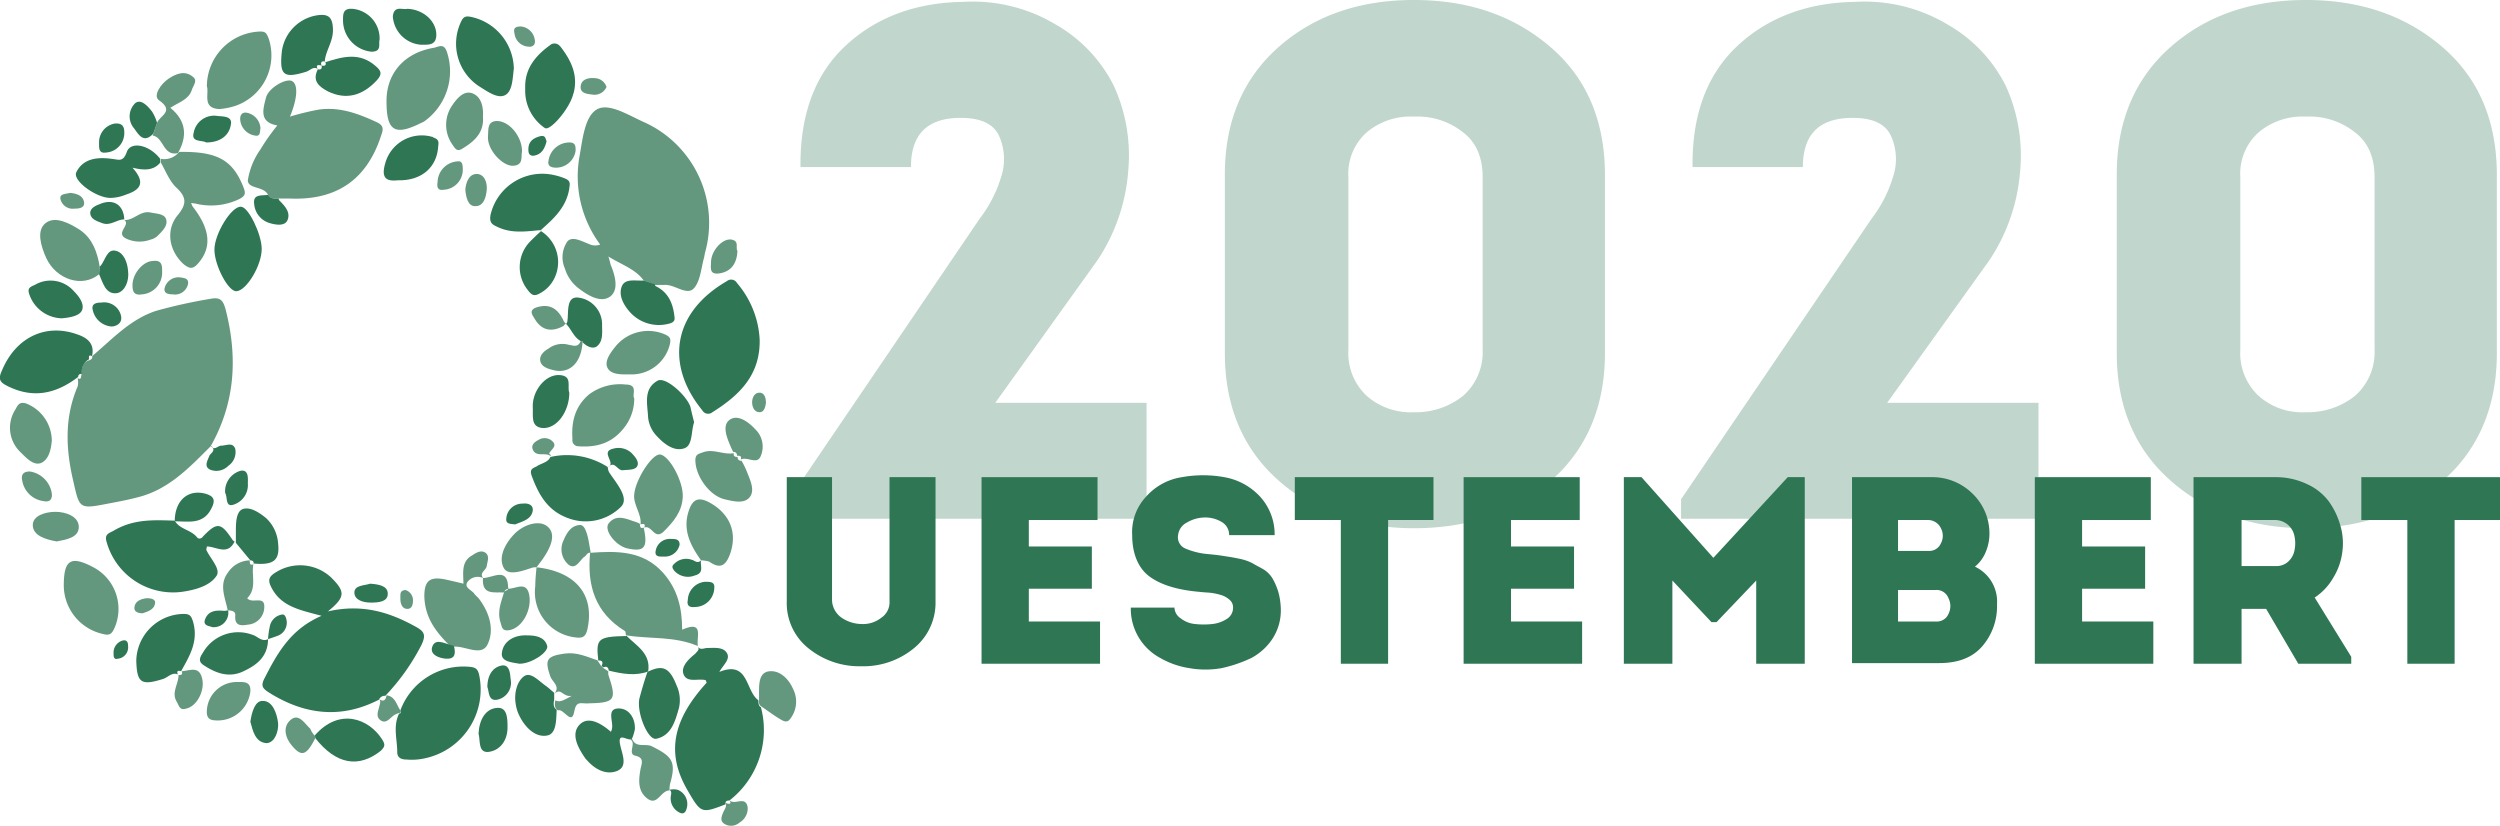 <svg xmlns="http://www.w3.org/2000/svg" viewBox="0 0 396.62 131.02"><defs><style>.cls-1{fill:#63987f;}.cls-2{fill:#2f7654;}.cls-3{opacity:0.4;}.cls-3,.cls-4{isolation:isolate;}</style></defs><title>logo-q2020</title><g id="Calque_2" data-name="Calque 2"><g id="Calque_1-2" data-name="Calque 1"><path class="cls-1" d="M14.62,56.5c3.2-2.7,6.1-5.9,10.2-7.2a82.27,82.27,0,0,1,8.6-1.9c1.6-.3,2,.3,2.4,1.8,1.9,7.5,1.5,14.7-2.4,21.6h0c-3.4,3.4-6.7,6.9-11.6,8.1-1.5.4-3.1.7-4.7,1-4.6.9-4.5.8-5.5-3.6-1.2-5.1-1.4-10.1.7-15a2.85,2.85,0,0,0,0-1.3h0c.6.3.5-.2.6-.5,0-1,.1-1.9,1.1-2.3.4-.1.7-.3.6-.7Z"/><path class="cls-1" d="M102.12,44.5c-1.3-1.8-3.3-2.4-5.6-3.8.3.9.3,1.2.4,1.4.7,1.7,1.3,4-.2,5s-3.6-.3-5.1-1.5a6.14,6.14,0,0,1-2-3,4.42,4.42,0,0,1,.4-4.3c.8-.9,2.3,0,3.4.4a2.26,2.26,0,0,0,1.8.1,18.15,18.15,0,0,1-3.3-13.9c.5-2.7.8-6.3,2.7-7.5s5.1.9,7.6,2a17.52,17.52,0,0,1,9.6,20.8c0,.2-.1.4-.1.6-.5,1.7-.6,3.9-1.7,5s-3-.7-4.6-.6H104Z"/><path class="cls-2" d="M60.12,111c-6,3.1-11.8,2.4-17.4-1.1-1.1-.7-1.4-1.1-.7-2.4,2-3.9,4.1-7.7,9-9.8-3.3-.9-6.2-1.4-7.8-4.2-.8-1.4-.7-2,.7-2.8a7.22,7.22,0,0,1,8.6.9c2.3,2.3,2.3,3.1-.5,5.4,5.2-1.2,9.5,0,13.7,2.3,1.5.8,2,1.3,1.1,3.1a34.33,34.33,0,0,1-5.7,8h.1a1,1,0,0,0-1.1.6Z"/><path class="cls-2" d="M110.72,102.6c.4.6,1,.2,1.5.2,1.1,0,2.5-.2,3.1.8s-.6,1.9-1.2,3c4.7-1.9,4.1,3,6.2,4.5,0,.4,0,.9.4,1.1a14.16,14.16,0,0,1-5,14.8h0c-.4,0-.7.1-.6.6h0c-3.9,1.5-3.9,1.5-6.2-2.5-3.2-5.7-2.2-10.9,3.2-16.8-.1-.1-.1-.4-.2-.4-1.2-.3-3,.5-3.5-1-.4-1.2.9-2.4,1.9-3.2.3-.4.7-.6.4-1.1Z"/><path class="cls-1" d="M42.52,30.9c-.7-1.4-3.2-.9-3.2-2.3a11.59,11.59,0,0,1,2-4.9A32.82,32.82,0,0,1,44,19.9c-2.9-.5-2.3-2.5-1.8-4.4.4-1.6,3.3-3.2,4.2-2.6s.8,2.7-.4,5.6a42,42,0,0,1,4.5-1.1c3.3-.5,6.3.6,9.3,2,1.3.6.9,1.4.6,2.3-2.3,6.9-7.1,10.1-14.4,9.8h-1.7C43.72,31.5,42.82,31.6,42.52,30.9Z"/><path class="cls-2" d="M120.52,53.9c.1,5.6-3.2,8.8-7.5,11.5a1.06,1.06,0,0,1-1.6-.3c-5.8-7.1-4.9-15.4,3.9-20.5a1.06,1.06,0,0,1,1.6.3A14.94,14.94,0,0,1,120.52,53.9Z"/><path class="cls-2" d="M27.72,82.6c.8,1.4,2.5,1.4,3.5,2.6a.53.53,0,0,0,.8.1.1.1,0,0,0,.1-.1c2.3-2.4,2.9-2.4,4.8.5.1.1.3.2.4.3l-.1-.1c-1.1,2.3-2.9.8-4.4.8a4.33,4.33,0,0,1-.1.5c.6,1.4,2.4,3.1,1.6,4.2-1.1,1.6-3.4,2.2-5.5,2.5A10.94,10.94,0,0,1,16.92,86c-.4-1.3.4-1.4,1.1-1.8,3.2-1.9,6.4-1.7,9.7-1.6Z"/><path class="cls-1" d="M93.62,87.7c4.2-.3,8.4-.4,11.6,3.2,2.3,2.6,3,5.6,3,9,3.6-1.6,2.2,1.3,2.5,2.6h0c-3.7-1.6-7.6-1.1-11.4-1.7h0c-.1-.2,0-.6-.2-.7-4.7-2.9-6-7.2-5.5-12.4Z"/><path class="cls-2" d="M63.52,112.7a10.66,10.66,0,0,1,11.1-6.9c.9.1,1.2.4,1.4,1.3a11.16,11.16,0,0,1-8.6,13.2,9.47,9.47,0,0,1-2.9.2c-.9,0-1.5-.3-1.5-1.2,0-2-.7-4.1.3-6.1.3,0,.3-.2.2-.5C63.62,112.8,63.52,112.8,63.52,112.7Z"/><path class="cls-1" d="M30.52,32.7c2.9,3.7,3.1,6.6.9,9.1-.8.9-1.3.9-2.3.1-2.3-2.1-2.9-5.4-.9-7.8,1.4-1.7,1.4-2.8-.2-4.3-1.1-1-1.7-2.6-2.5-4v-.6a3,3,0,0,0,2.9-1.1h0c6.1-.1,8.5,1.3,10.2,5.6.4,1,.3,1.4-.7,1.9a10.31,10.31,0,0,1-6.9.7l-.7-.1Z"/><path class="cls-2" d="M96.42,74.1a2.35,2.35,0,0,0,.2.8c1.1,1.7,3.3,4.1,1.9,5.5a7.92,7.92,0,0,1-8.4,1.8c-3.3-1.2-4.7-3.8-5.8-6.8-.3-1,.2-1.1.8-1.4.7-.5,1.8-.6,2.2-1.5h0a11.91,11.91,0,0,1,9.1,1.6Z"/><path class="cls-2" d="M14.12,57A2.22,2.22,0,0,0,13,59.3c-.3,0-.6.1-.6.5h0c-3.4,2.6-7,3.5-11.1,1.5-1.2-.6-1.7-1-1-2.5,2.2-5.3,7-7.6,12.1-5.7,1.7.6,2.6,1.6,2.2,3.4h0C14,56.2,14.12,56.7,14.12,57Z"/><path class="cls-1" d="M76.62,91.7a2,2,0,0,0-2.5.7c-.5.9.8,1.2,1.2,1.9l.6.6c1.7,2.2,2.6,5,1.4,7.4-1,1.9-3.6.1-5.4.3l-.6-.2c-2.2-2.2-3.9-4.4-4-7.8,0-2.6,1-3.1,3.2-2.7.9.2,1.8.4,3,.7,0-1.7-.4-3.5,1.4-4.5.6-.4,1.4-.9,2.1-.4s.3,1.4.2,2.1-1.2,1-.6,1.9Z"/><path class="cls-1" d="M61.32,16.1v-.3c.1-4.3,2.9-7.4,7.4-8.2.8-.1,1.7-.9,2.2.7a9.74,9.74,0,0,1-3.4,10.8,2.51,2.51,0,0,1-.7.4C62.62,21.6,61.32,20.8,61.32,16.1Z"/><path class="cls-1" d="M32.82,13.7A8.73,8.73,0,0,1,41.32,5c.9,0,1,.4,1.3,1.1a8.46,8.46,0,0,1-5.3,10.7,11.08,11.08,0,0,1-2.5.5C32,17.2,33.22,14.8,32.82,13.7Z"/><path class="cls-2" d="M85.82,36.5c-2.3.2-4.6.6-6.9-.5-.9-.4-1.3-.7-1.1-1.9A8.42,8.42,0,0,1,88,27.8a9.83,9.83,0,0,1,1.6.5c1,.4.8.9.7,1.7-.5,3-2.6,4.8-4.5,6.5Z"/><path class="cls-2" d="M81.52,10.9c-.2,1.5-.2,3.6-1.4,4.2s-2.8-.6-4.1-1.4a8.08,8.08,0,0,1-2.9-10.2c.4-.9.8-1,1.7-.8A8.56,8.56,0,0,1,81.52,10.9Z"/><path class="cls-2" d="M83.32,14.4v-.7c0-2.9,1.7-4.9,3.9-6.5a1.09,1.09,0,0,1,1.5,0l.2.2c1.7,2.2,2.8,4.5,2.1,7.3,0,.1-.1.2-.1.3-.6,2.3-3.7,5.9-4.5,5.3A7.16,7.16,0,0,1,83.32,14.4Z"/><path class="cls-2" d="M28.22,107c-.9-.4-1.5.4-2.3.7-3.5,1.1-4.2.7-4.3-2.9a7.6,7.6,0,0,1,7.5-7.4c1,0,1.2.3,1.5,1.2.9,3.1-.5,5.4-1.9,7.9h.1c-.4-.1-.9-.2-.6.5Z"/><path class="cls-1" d="M10.12,92.9c0-4.1,1.1-4.8,4.7-2.9a7.48,7.48,0,0,1,3.4,9.5c-.4.9-.7,1.4-1.8,1.1A7.92,7.92,0,0,1,10.12,92.9Z"/><path class="cls-2" d="M41.52,39.5c0,2.6-2.4,6.6-4,6.7-1.3.1-3.5-4.1-3.5-6.6s2.7-6.9,4.2-6.8C39.42,32.8,41.52,37.2,41.52,39.5Z"/><path class="cls-1" d="M88,110c.9-1.2-.4-1.8-.7-2.7-.9-2.6-.6-3.2,2.2-3.6,2-.3,3.6.5,5.4,1.1h-.1l.6.9h.2v.2l.9.6v.5c1.4,4.2,1.1,4.5-3.5,4.6-.9,0-1.6-.4-1.9,1.3-.4,2.3-1.7-.6-2.6-.2-.6-.4-.5-1-.4-1.6.7.4,1.3,0,2.6-.7-1.5.2-1.6-1.3-2.7-.4Z"/><path class="cls-1" d="M100.62,63.2a7.42,7.42,0,0,1-1.8,4.9c-1.9,2.3-4.3,2.9-7.1,2.7a.94.94,0,0,1-.9-1.1c-.2-2.8.4-5.2,2.6-7.1a8.19,8.19,0,0,1,5.8-1.6C101.32,61,100.22,62.6,100.62,63.2Z"/><path class="cls-1" d="M85.12,90c6.2.7,9.2,4.3,8.1,9.7-.3,1.4-.8,1.6-2.1,1.4a7.22,7.22,0,0,1-6.2-8.1c0-.9.1-2,.2-3Z"/><path class="cls-1" d="M101.62,83.2c.2-1.7-1.2-3.1-1-4.8.2-2.3,2.8-6.4,4.1-6.3,1.5.2,3.7,4.3,3.6,6.7s-1.5,4-3,5.5-1.9-1.1-3.1-.6h0c.2-.5,0-.7-.6-.5Z"/><path class="cls-2" d="M25.42,25.2v.6c-1,1.2-2.4,1.3-4.4.8,2.3,2.6,1,3.6-1.1,4.3a6.87,6.87,0,0,1-2.4.5c-2.3,0-6.1-2.8-5.4-4.1,1.1-2.2,3.4-2.4,5.6-2.1,1.1.1,1.8.6,2.4-1.1S23.62,22.9,25.42,25.2Z"/><path class="cls-1" d="M15.72,43.5c-2.6,2.2-6.8.9-8.4-2.6-.8-1.8-1.6-4.3-.1-5.5s3.8,0,5.5,1.1c2,1.4,2.7,3.5,3.1,5.8Z"/><path class="cls-2" d="M99.92,117.3c-.7,0-2-1.1-1.5,1,.3,1.4,1.2,3.3-.5,4s-3.5-.2-4.8-1.7l-.2-.2c-1.2-1.7-2.4-3.9-1-5.4s3.5-.2,5,1.1a1.85,1.85,0,0,0,.2-.7c.1-1.1-.8-2.9.9-3s2.8,1.5,2.7,3.3a7.49,7.49,0,0,1-.5,1.6C100.22,117.2,100,117.2,99.92,117.3Z"/><path class="cls-2" d="M110.12,67c-.5,1.4-.2,3.6-1.5,4.1-1.6.6-3.2-.6-4.4-1.9a4.94,4.94,0,0,1-1.4-3c-.1-2.1-.8-4.5,1.5-5.8,1.2-.7,4.5,2.2,5.2,4.1C109.72,65.4,109.92,66.2,110.12,67Z"/><path class="cls-2" d="M50.52,11c-.8-.6-1.3.2-2,.4-3.6,1.1-4.2.5-3.8-3.3a6.71,6.71,0,0,1,5.2-5.6c2-.4,2.9,0,2.9,2.3,0,1.9-1.2,3.3-1.3,5h.1c-.6-.2-.8.1-.6.6h0c-.5-.1-1-.2-.6.6Z"/><path class="cls-1" d="M111.22,88.9c-1.7-2.4-3-4.9-1.9-8,.6-1.7,1.5-2.1,3.2-1.2,3.3,1.8,4.5,4.8,3.3,8.2-.7,1.9-1.6,2.4-3.3,1.2a5.07,5.07,0,0,0-1.3-.2Z"/><path class="cls-2" d="M102.72,106.6c2.4-1.2,3.5-.7,4.6,2.1a5.58,5.58,0,0,1,.4,3.6c-.6,2.1-1.2,4.4-3.6,4.9-1.3.3-3.1-4-2.7-6.3.4-1.5.8-2.9,1.3-4.3Z"/><path class="cls-2" d="M49.92,116.7c3.9-4.5,8.6-2.7,10.7.6.5.8.5,1.1-.2,1.8-3.5,2.8-7.1,2.2-10.4-2C50,116.9,50,116.8,49.92,116.7Z"/><path class="cls-1" d="M117.52,72.9a12.45,12.45,0,0,1,1,2c.5,1.3,1.3,2.9.4,4s-2.7.6-4,.3c-2.4-.6-4.6-3.7-4.6-6.2,0-.9.5-1,1.1-1.2,1.7-.7,3.3.4,5,.1h0c-.1.5.2.6.6.6h0a.53.53,0,0,0,.6.6Z"/><path class="cls-1" d="M100,59.4c-1.3,0-3,.1-3.6-1s.5-2.5,1.3-3.5a6.7,6.7,0,0,1,7.9-1.8c.8.4.8.7.7,1.4A6.25,6.25,0,0,1,100,59.4Z"/><path class="cls-2" d="M42.52,101.4c0,2.6-1.6,4-3.7,5-2.3,1.2-4.4.5-6.4-.8-1-.6-.8-1.2-.2-2.1a6.45,6.45,0,0,1,7.8-2.8c.8.2,1.5,1.2,2.5.7Z"/><path class="cls-2" d="M51.52,9.9c2.8-.9,5.5-1.7,8.1.6.8.7,1.1,1.2.2,2.2-2.3,2.5-4.9,3.2-7.8,1.8-1.5-.8-2.5-1.7-1.6-3.5h0q.75.15.6-.6h0c.5.1.8,0,.6-.6Z"/><path class="cls-2" d="M87.92,111c-.1.6-.2,1.2.4,1.6-.1,1.6,0,3.9-1.6,4.1-1.8.3-3.4-1.3-4.3-3.1a6,6,0,0,1-.6-1.9c-.3-1.7.2-3.6,1.3-4.4s2.4.8,3.6,1.6c.4.3.8.7,1.2,1V111Z"/><path class="cls-2" d="M63.12,28.6c-1.8.2-2.7-.3-2-2.7a6,6,0,0,1,7.4-4.2c.1,0,.1,0,.2.1.9.3.9.7.8,1.4C69.32,26.6,66.82,28.7,63.12,28.6Z"/><path class="cls-1" d="M8.22,69.9c-.1,1.2-.4,2.9-1.6,3.5s-2.4-.7-3.3-1.6a5.33,5.33,0,0,1-.9-6.8c.4-.7.6-1.3,1.7-1A6.4,6.4,0,0,1,8.22,69.9Z"/><path class="cls-2" d="M39.72,88.9,37.32,86l.1.1V84.4c0-1.3,0-3.1,1-3.6,1.2-.5,2.7.5,3.8,1.4a6.06,6.06,0,0,1,1.9,4c.3,2.7-.7,3.5-3.9,3.2v.1c.1-.5-.2-.6-.6-.6Z"/><path class="cls-1" d="M24.92,19.5c.3-1.1,2.9-1.8.3-3.6-1-.7.3-2.6,1.5-3.4s2.6-1.4,3.9-.3c.8.6,0,1.4-.2,2.1-.5,1.5-2,1.9-3.4,2.8,2.6,2.1,2.7,4.6,1.2,7.2h0c-2.4.5-2.2-2.5-4-2.8Z"/><path class="cls-2" d="M85.72,36.6a5.82,5.82,0,0,1,2.1,7.8,5.3,5.3,0,0,1-2.1,2.1c-1,.6-1.4.3-2-.5a5.81,5.81,0,0,1,.4-7.7c.6-.6,1.2-1.2,1.8-1.7Z"/><path class="cls-2" d="M102.12,44.5l1.8.6a.37.37,0,0,0,.1.3c2.1,1,2.8,2.9,3,5,.1.7-.6.9-1.1,1a6.15,6.15,0,0,1-5.9-1.8c-1.1-1.2-1.9-2.7-1.4-4.1S100.82,44.6,102.12,44.5Z"/><path class="cls-1" d="M85.12,90a2,2,0,0,0-.8.1c-1.5.5-3.7,1.3-4.4,0-.9-1.7.2-3.8,1.6-5.3s3.9-2.4,5.3-1.3c1.6,1.3.4,3.6-.8,5.3l-.9,1.2Z"/><path class="cls-1" d="M40.22,89.4c-.4,1.9.6,3.9-1,5.5.8,1,2.9-.6,2.7,1.6a2.8,2.8,0,0,1-2.6,2.6c-1.1.2-2.1.2-2-1.4.1-.8-.6-.8-1.2-.9h0c-.4-2-1.4-4,0-5.9a4.29,4.29,0,0,1,3.5-2h0c0,.4,0,.9.6.6Z"/><path class="cls-1" d="M99.92,117.3a.3.3,0,0,1,.4,0c.6,1.4,2.1.6,3.1,1.1,3.2,1.6,3.9,2.4,2.9,5.9a4.1,4.1,0,0,0-.1,1.1h0c-1.4,0-1.9,2.5-3.5,1.3s-1.4-3-1.1-4.7c.2-.9.6-1.8-.8-2.1S101.12,117.8,99.92,117.3Z"/><path class="cls-1" d="M76.62,18.5c.2,2.5-1.3,3.9-3.3,5.1-.8.5-1.1,0-1.5-.6a5.43,5.43,0,0,1-.2-6.1c.8-1.2,1.9-2.6,3.3-2.1S76.72,16.9,76.62,18.5Z"/><path class="cls-2" d="M95.62,105.9v-.2h-.2c.3-.6.2-1-.6-.9h.1c-.4-3.5-.1-3.8,4.5-3.9h0c1.6,1.6,3.9,2.8,3.4,5.7l.1-.1c-2.1.8-4.2.4-6.3-.1v.1C96.52,105.9,96.32,105.6,95.62,105.9Z"/><path class="cls-2" d="M90.32,62.3c0,3-2,5.8-4.3,5.6-1.9-.2-1.4-2-1.5-3.3-.1-2.6,2-5.2,4.2-5.1S89.92,61.4,90.32,62.3Z"/><path class="cls-2" d="M9.82,50.5a5.59,5.59,0,0,1-5.2-3.9c-.3-.9.2-1.1.9-1.4a4.91,4.91,0,0,1,6.2,1c.8.8,1.7,2,1.3,3S10.82,50.4,9.82,50.5Z"/><path class="cls-1" d="M120.82,112.1c-.5-.3-.4-.7-.4-1.1v-.8c0-1.5-.1-3.5,1.6-3.7s3.1,1.2,3.8,2.8a4.44,4.44,0,0,1-.5,4.8c-.5.7-1.2.2-1.7-.1C122.62,113.4,121.72,112.7,120.82,112.1Z"/><path class="cls-2" d="M89.82,51.4c.1-.2.2-.3.2-.5.2-1.4-.2-3.8,1.6-3.7a4.28,4.28,0,0,1,3.9,4.4c0,1.2.2,2.6-.9,3.4-.7.4-1.6-.1-2.2-.7,0-.2-.1-.2-.3-.2-1.1-.6-1.5-1.9-2.3-2.7Z"/><path class="cls-1" d="M34.52,114.3c-1.1,0-1.8-.2-1.7-1.6a4.76,4.76,0,0,1,4.9-4.5c1,0,2.1-.1,2,1.5A5.2,5.2,0,0,1,34.52,114.3Z"/><path class="cls-2" d="M60.22,6.3c-.2.7.4,1.9-1.3,1.9a5,5,0,0,1-4.5-5c0-1,0-1.9,1.5-1.8A4.72,4.72,0,0,1,60.22,6.3Z"/><path class="cls-2" d="M64.62,1.4c2.6.1,4.6,2,4.6,4.1,0,1.7-1.2,1.6-2.4,1.6a4.84,4.84,0,0,1-4.5-4.5C62.52.8,63.82,1.6,64.62,1.4Z"/><path class="cls-1" d="M82.82,24c-.2.8.3,2.2-1.4,2.3s-4.2-2.6-4-4.7c.1-.9-.2-2.3,1.3-2.4C80.72,19.1,82.82,21.6,82.82,24Z"/><path class="cls-1" d="M116.42,71.9c-.2-.4-.4-.8-.6-1.3-.6-1.4-1.3-3.3.1-4.1,1.2-.7,2.8.4,3.9,1.6a3.8,3.8,0,0,1,.8,4.4c-.6,1.2-2.1-.1-3.1.4h0c.2-.6-.2-.6-.6-.6h0a.53.53,0,0,0-.6-.6Z"/><path class="cls-1" d="M9,85.9c-1.7-.3-3.8-.9-3.8-2.6,0-1.5,2-2.1,3.6-2.1s3.7.7,3.7,2.4S10.52,85.6,9,85.9Z"/><path class="cls-1" d="M80.52,93.4c1.3.1,3.2-1.5,3.5,1.4.2,2.4-1.4,5-3.4,5.2-1,.1-1-.6-1.2-1.2-.6-1.8.1-3.3.6-5h0c.3-.1.7-.2.6-.6Z"/><path class="cls-2" d="M75.92,116.4c.1-2.2,1.1-4,3-4.1,1.6-.1,1.6,1.8,1.6,3.1,0,2.1-1.2,3.7-3.1,3.9C75.82,119.4,76.22,117.4,75.92,116.4Z"/><path class="cls-2" d="M82.42,105.3c-1.1-.2-3-.3-2.8-1.7.2-1.9,2-2.9,4-2.8,1.3,0,2.8.2,3.2,1.7C87,103.5,84.32,105.3,82.42,105.3Z"/><path class="cls-2" d="M15.72,43.5l.1-1.2.2-.2c.7-.9,1-2.7,2.4-2.3,1.2.3,1.8,1.8,1.9,3.2.2,1.6-.5,3.2-1.7,3.5C16.72,46.8,16.32,44.8,15.72,43.5Z"/><path class="cls-1" d="M19.72,34.9c1.5.1,2.5-1.5,4.1-1.2.9.2,2.2.2,2.5,1,.4,1-.5,1.9-1.2,2.6a2.4,2.4,0,0,1-1.2.7,5,5,0,0,1-3.8-.1c-2-.9.7-2.2-.4-3Z"/><path class="cls-1" d="M102.12,83.7c.7,3.2.1,3.9-2.6,3.3-1.8-.4-3.7-2.8-3-3.9,1.1-1.5,2.6-.9,4-.4a4.18,4.18,0,0,1,1,.4h0c0,.5.1.8.6.6Z"/><path class="cls-1" d="M92.12,54.1c.2,0,.3,0,.3.2-.2,3.3-2.1,5.1-4.7,4.4-.8-.2-1.8-.5-2-1.4s.6-1.6,1.3-2a3.66,3.66,0,0,1,3.2-.6C90.92,54.8,91.72,55.2,92.12,54.1Z"/><path class="cls-2" d="M39.72,114.5c.2-1.4.7-3.4,2-3.3,1.5,0,2.2,1.9,2.4,3.5.1,1.3-.5,3.1-1.8,3.2C40.52,117.8,40.12,116,39.72,114.5Z"/><path class="cls-2" d="M27.72,82.7c0-3.2,2-5.1,4.8-4.4,1.5.4,1.7,1.1,1,2.4-1.3,2.6-3.7,2-5.9,2Z"/><path class="cls-1" d="M28.82,106.5c1.3-.1,2.9-1,3.3,1.4.3,1.8-.9,4.1-2.5,4.5-1.2.4-1.2-.5-1.6-1.1-.9-1.5.4-2.9.3-4.3v.1c.5,0,.7-.1.5-.6Z"/><path class="cls-1" d="M93.72,87.7c-.6-.1-.7.5-1.1.7-.7.6-1.3,2-2.4,1.2a3.21,3.21,0,0,1-.8-3.9c.5-1.2,1.2-2.3,2.5-2.4.7-.1,1,.8,1.2,1.4.3,1,.4,2,.6,3Z"/><path class="cls-2" d="M32.72,22.6c-.7-.4-2.4,0-2-1.5a3.29,3.29,0,0,1,3.8-2.7c.9.1,2.4,0,2.1,1.4C36.32,21.6,34.82,22.6,32.72,22.6Z"/><path class="cls-1" d="M24.32,41.4c1.5-.2,1.4,1,1.4,1.7a3.45,3.45,0,0,1-3.2,3.6c-1.2.2-1.5-.4-1.5-1.4C21,43.4,22.72,41.4,24.32,41.4Z"/><path class="cls-2" d="M24.92,19.5l-.6,1.7c-1.6,1.7-2.4,0-3.1-.9a2.91,2.91,0,0,1,.2-3.9c.9-.8,2,.4,2.7,1.3A7.1,7.1,0,0,1,24.92,19.5Z"/><path class="cls-2" d="M42.52,30.9c.4.7,1.1.6,1.7.6a.37.37,0,0,0,.1.3c.9.9,1.8,1.9,1.3,3.1-.4,1-1.8.8-2.8.5a3.42,3.42,0,0,1-2.5-3.1C40.12,30.7,41.62,31.1,42.52,30.9Z"/><path class="cls-1" d="M8.22,78.3c.1,1-.4,1.4-1.3,1.2a3.92,3.92,0,0,1-3.4-3.3c-.2-.9.2-1.4,1.2-1.4A4.14,4.14,0,0,1,8.22,78.3Z"/><path class="cls-1" d="M49.92,116.7c.1.1.1.2.1.4-1.4,2.8-2.2,3-3.7,1.2-1.1-1.3-1.5-3-.2-4.1s2.2.6,3.1,1.4A3.38,3.38,0,0,0,49.92,116.7Z"/><path class="cls-1" d="M117,39.8c-.1,2.1-1.1,3.4-3.1,3.6-1.4.1-1.1-1-1.1-1.8,0-1.8,1.8-3.8,3.2-3.6S116.62,39.4,117,39.8Z"/><path class="cls-2" d="M77.32,109c0-1.8.8-3.1,2.2-3.4s1.4,1.4,1.5,2.2a2.74,2.74,0,0,1-2.1,3.2C77.42,111.3,77.62,109.7,77.32,109Z"/><path class="cls-2" d="M35.72,78.2a3.38,3.38,0,0,1,2.4-3.5c1.4-.3,1.2,1.3,1.2,2a3.26,3.26,0,0,1-2.4,3.4C35.72,80.4,36.12,78.8,35.72,78.2Z"/><path class="cls-2" d="M19.72,34.8c-1.2,0-2.2,1.1-3.5.6-.8-.3-1.8-.6-1.9-1.5s.9-1.3,1.7-1.6c2.1-.8,3.6.3,3.7,2.5Z"/><path class="cls-1" d="M89.82,51.4v-.1c-.1.1-.3.2-.4.4-2,1.1-3.6.7-4.7-1.3-.4-.6-.7-1.2.3-1.6,2.1-.7,3.4.1,4.3,1.9A1.79,1.79,0,0,0,89.82,51.4Z"/><path class="cls-1" d="M73.82,30.1c.1-1.2.6-2.5,1.8-2.5s1.7,1.3,1.6,2.5-.5,2.7-1.9,2.6C74.22,32.7,73.92,31.2,73.82,30.1Z"/><path class="cls-1" d="M72.62,25.6c.7-.1.8.5.8,1.3a3.18,3.18,0,0,1-3,3.2c-1.1.2-1.1-.6-1-1.2A3.38,3.38,0,0,1,72.62,25.6Z"/><path class="cls-1" d="M91.32,23.9a3.13,3.13,0,0,1-3.1,2.7c-.7,0-1.4-.2-1.2-1.1a3.35,3.35,0,0,1,3.3-2.9C91.32,22.6,91.32,23.2,91.32,23.9Z"/><path class="cls-2" d="M18.22,19.6c1.2-.1,1.5.5,1.5,1.4a3.1,3.1,0,0,1-2.9,3.2c-1.2.2-1.1-.8-1.1-1.5A3,3,0,0,1,18.22,19.6Z"/><path class="cls-2" d="M33.42,70.7c.6.9,1.1,0,1.7,0,.8,0,1.8-.6,2.2.5a2.64,2.64,0,0,1-1.1,2.7,2.63,2.63,0,0,1-2.9.6c-1-.5-.4-1.4-.1-2.2.2-.4,1.2-.9.2-1.6Z"/><path class="cls-2" d="M111.82,92.3c.9,0,1.6,0,1.5,1a3.1,3.1,0,0,1-3.1,3c-.8.1-1.3-.2-1.1-1.1A3,3,0,0,1,111.82,92.3Z"/><path class="cls-2" d="M19.22,50.2c.2,1.3-1.1,1.6-1.5,1.6a3.3,3.3,0,0,1-3-2.6c-.3-1.1.7-1.2,1.4-1.2A2.73,2.73,0,0,1,19.22,50.2Z"/><path class="cls-2" d="M58.72,92.6c1.3.1,2.8.3,2.8,1.6s-1.5,1.4-2.7,1.4-2.6-.4-2.6-1.6S57.92,92.9,58.72,92.6Z"/><path class="cls-2" d="M96.52,74.1c1.2-.7-1.3-2.4.7-2.9a3.06,3.06,0,0,1,2.9.6c.6.6,1.3,1.4,1,2.1s-1.4.6-2.3.7-1.3-1.6-2.3-.5Z"/><path class="cls-1" d="M115.72,126.9c.7,1,2.6-.8,2.9,1.2a2.61,2.61,0,0,1-1.3,2.4,2,2,0,0,1-2.4.2c-.8-.5-.4-1.3-.1-2,.2-.4.5-.8.3-1.3h0c.6.2,1,.2.6-.5Z"/><path class="cls-2" d="M111.22,88.9c-.2.8.6,2-1,2.4a2.92,2.92,0,0,1-3.1-.6c-.3-.3-.7-.8-.2-1.2a2.65,2.65,0,0,1,2.8-.7c.5.1.9.7,1.5.1Z"/><path class="cls-2" d="M81.72,83.2c-.6-.1-1.5,0-1.4-.9a2.54,2.54,0,0,1,2.6-2.4c.7-.1,1.7.1,1.6,1.1C84.32,82.4,82.92,82.7,81.72,83.2Z"/><path class="cls-1" d="M41.32,20.3c-.1.7,0,1.4-.9,1.2a2.76,2.76,0,0,1-2.3-2.4c-.1-.7.2-1.4,1.1-1.2A2.67,2.67,0,0,1,41.32,20.3Z"/><path class="cls-1" d="M63.52,112.7a.25.25,0,0,1-.1.4h0a2.61,2.61,0,0,0-.8.3c-.7.4-1.3,1.5-2.2.9s-.4-1.5-.2-2.4c.1-.4.2-.7-.1-1h0c.7.5,1.1.2,1.2-.6h-.1C62.72,110.4,62.92,111.9,63.52,112.7Z"/><path class="cls-1" d="M82.62,4.2a2.44,2.44,0,0,1,2.2,2c.2.8-.2,1.3-1,1.2a2.36,2.36,0,0,1-2.2-2.1C81.42,4.5,81.72,4.2,82.62,4.2Z"/><path class="cls-1" d="M76.62,91.7c1.6,0,4-1.9,4,1.7h0c-.3.1-.6.2-.6.6h0c-1.6-.1-3.6.5-3.4-2.3Z"/><path class="cls-1" d="M28.52,44c.6.1,1.5.1,1.3,1.1a2.1,2.1,0,0,1-2.4,1.6c-.6,0-1.5-.1-1.3-1A2.27,2.27,0,0,1,28.52,44Z"/><path class="cls-2" d="M42.52,101.4a15.17,15.17,0,0,1,.3-2.1,2.35,2.35,0,0,1,1.9-1.8c.4-.1.6.3.7.7a2.23,2.23,0,0,1-1.2,2.6c-.5.2-1.1.4-1.7.6Z"/><path class="cls-2" d="M107.82,86.4a2.38,2.38,0,0,1-2.5,1.9c-.6,0-1.5.1-1.3-.9a2.27,2.27,0,0,1,2.4-1.9C107.12,85.5,107.82,85.5,107.82,86.4Z"/><path class="cls-1" d="M96.22,13.8a2.09,2.09,0,0,1-2.3,1.2c-.8-.1-1.9-.2-1.8-1.3s1.2-1.4,2.2-1.3A2,2,0,0,1,96.22,13.8Z"/><path class="cls-1" d="M11.12,30.6c1,.1,2,.4,2.2,1.4s-.8,1.1-1.5,1.1a2,2,0,0,1-2.2-1.4C9.32,30.7,10.42,30.8,11.12,30.6Z"/><path class="cls-2" d="M106.22,125.3a2.85,2.85,0,0,1,1.3,0A2.43,2.43,0,0,1,109,128c-.1.5-.3,1.2-1,1a2.5,2.5,0,0,1-1.6-2.4c0-.5.3-1-.2-1.3Z"/><path class="cls-2" d="M71.42,102.3l.6.2c.3,1.2.2,2.1-1.3,2-1.1-.1-2.4-.6-2.2-1.7C68.92,101.2,70.32,102,71.42,102.3Z"/><path class="cls-2" d="M36.22,96.8v.6a2.31,2.31,0,0,1-2.4,2.1.76.76,0,0,1-.4-.1c-.5-.1-1.2-.3-.9-1.1.5-1.4,1.7-1.5,2.9-1.4a2,2,0,0,0,.8-.1Z"/><path class="cls-1" d="M87.42,72.4a1.49,1.49,0,0,0-.7-.3c-.8-.1-1.8.2-2.2-.8-.3-.7.3-1.2.9-1.5a1.8,1.8,0,0,1,2.1.1c1.1.9-.2,1.4-.4,2.1A.54.54,0,0,1,87.42,72.4Z"/><path class="cls-2" d="M86.72,22.4c-.3,1.2-.8,2.1-2,2.3-.8.1-.9-.5-.9-1,0-1.3.8-1.8,1.9-2.1C86.62,21.4,86.52,22.1,86.72,22.4Z"/><path class="cls-1" d="M22.62,97.3c-.6,0-1.3-.2-1.3-.8,0-1.1,1-1.5,2-1.6.5,0,1.3.1,1.3.7C24.52,96.7,23.52,97,22.62,97.3Z"/><path class="cls-1" d="M121.52,63.9c-.1.7-.3,1.5-1,1.5-.9,0-1.2-.9-1.2-1.6s.4-1.6,1.3-1.5C121.32,62.4,121.52,63.2,121.52,63.9Z"/><path class="cls-2" d="M19.52,101.6c.7-.1.8.4.8.9a1.81,1.81,0,0,1-1.6,2c-.7.2-.7-.4-.7-.8A2,2,0,0,1,19.52,101.6Z"/><path class="cls-1" d="M64.32,93.6a1.71,1.71,0,0,1,1.2,1.6c0,.6-.1,1.4-.9,1.4s-1.1-.8-1.1-1.6S63.42,93.7,64.32,93.6Z"/><g class="cls-3"><path class="cls-1" d="M155.42,34.7a20.71,20.71,0,0,0,3.4-6.6,9,9,0,0,0-.3-6.5c-.9-2-3-2.9-6.1-2.9-5.3,0-7.9,2.6-7.9,7.8H127c-.1-8.3,2.3-14.7,7.1-19.2s11.1-6.9,18.7-7a25.56,25.56,0,0,1,14.7,3.6,23.11,23.11,0,0,1,9.2,9.7A26.57,26.57,0,0,1,179,27a29.53,29.53,0,0,1-4.9,14.3l-16.2,22.6h24V82.3h-56.7V79.2Z"/><path class="cls-1" d="M224.32,0c8.7,0,15.9,2.5,21.7,7.5s8.6,11.8,8.6,20.3V56c0,8.5-2.9,15.3-8.6,20.3s-13,7.5-21.7,7.5c-8.5,0-15.7-2.5-21.4-7.5s-8.6-11.8-8.6-20.3V27.7c0-8.5,2.9-15.3,8.6-20.3S215.82,0,224.32,0Zm0,65.4a12,12,0,0,0,7.8-2.6,9.21,9.21,0,0,0,3.1-7.3V28.1c0-3.1-1-5.5-3.1-7.1a11.6,11.6,0,0,0-7.8-2.5,10.8,10.8,0,0,0-7.5,2.5,8.79,8.79,0,0,0-2.9,7.1V55.5a9.27,9.27,0,0,0,2.9,7.3A10.56,10.56,0,0,0,224.32,65.4Z"/><path class="cls-1" d="M296.92,34.7a20.71,20.71,0,0,0,3.4-6.6,9,9,0,0,0-.3-6.5c-.9-2-3-2.9-6.1-2.9-5.3,0-7.9,2.6-7.9,7.8h-17.5c-.1-8.3,2.3-14.7,7.1-19.2s11.1-6.9,18.7-7A25.56,25.56,0,0,1,309,3.9a23.11,23.11,0,0,1,9.2,9.7,26.57,26.57,0,0,1,2.3,13.4,29.53,29.53,0,0,1-4.9,14.3l-16.2,22.6h24V82.3h-56.7V79.2Z"/><path class="cls-1" d="M365.82,0c8.7,0,15.9,2.5,21.7,7.5s8.6,11.8,8.6,20.3V56c0,8.5-2.9,15.3-8.6,20.3s-13,7.5-21.7,7.5c-8.5,0-15.7-2.5-21.4-7.5s-8.6-11.8-8.6-20.3V27.7c0-8.5,2.9-15.3,8.6-20.3S357.32,0,365.82,0Zm0,65.4a12,12,0,0,0,7.8-2.6,9.21,9.21,0,0,0,3.1-7.3V28.1c0-3.1-1-5.5-3.1-7.1a11.6,11.6,0,0,0-7.8-2.5,10.8,10.8,0,0,0-7.5,2.5,8.79,8.79,0,0,0-2.9,7.1V55.5a9.27,9.27,0,0,0,2.9,7.3A10.4,10.4,0,0,0,365.82,65.4Z"/></g><g class="cls-4"><path class="cls-2" d="M133.52,98a5.78,5.78,0,0,0,3.2,1,4.62,4.62,0,0,0,3.1-1,2.93,2.93,0,0,0,1.3-2.6V75.7h7.3V95.4a9.3,9.3,0,0,1-3.5,7.5,12.64,12.64,0,0,1-8.3,2.8,12.82,12.82,0,0,1-8.3-2.8,9.16,9.16,0,0,1-3.5-7.5V75.7H132V95.3A3.55,3.55,0,0,0,133.52,98Z"/><path class="cls-2" d="M174.12,75.7v6.8h-10.9v4.2h10v6.7h-10v5.2h11.3v6.7h-18.8V75.7Z"/><path class="cls-2" d="M186.32,96.3a2.12,2.12,0,0,0,1,1.8,4.3,4.3,0,0,0,2.3.9,12.19,12.19,0,0,0,2.7,0,5.23,5.23,0,0,0,2.3-.8,2.06,2.06,0,0,0,1-1.7,1.59,1.59,0,0,0-.4-1.2,3.6,3.6,0,0,0-1.2-.8,9.36,9.36,0,0,0-1.6-.4c-.5-.1-1.3-.1-2.1-.2-3.5-.3-6.1-1.1-7.9-2.4s-2.8-3.6-2.8-6.6a8.22,8.22,0,0,1,2.2-6.1,9.49,9.49,0,0,1,5.7-3.1,18.85,18.85,0,0,1,6.7,0,10.09,10.09,0,0,1,5.7,3.1,8.89,8.89,0,0,1,2.3,6.1H195a2.35,2.35,0,0,0-1.2-2.1,5,5,0,0,0-2.7-.7,5.66,5.66,0,0,0-2.8.8,2.55,2.55,0,0,0-1.4,2A1.94,1.94,0,0,0,188,87a11.65,11.65,0,0,0,3.6.9c1.1.1,1.9.2,2.5.3s1.4.2,2.3.4a8.14,8.14,0,0,1,2.2.7c.5.3,1.1.6,1.8,1a4.31,4.31,0,0,1,1.5,1.5,10.2,10.2,0,0,1,.9,2.1,11.08,11.08,0,0,1,.4,2.8,8.21,8.21,0,0,1-1.3,4.6,9.19,9.19,0,0,1-3.4,3.1,21.64,21.64,0,0,1-4.7,1.6,14.56,14.56,0,0,1-5.1,0,13.2,13.2,0,0,1-4.6-1.6,8.86,8.86,0,0,1-4.7-8h6.9Z"/><path class="cls-2" d="M212.72,82.5h-7.3V75.7h22v6.8h-7.2v22.8h-7.5Z"/><path class="cls-2" d="M250.62,75.7v6.8h-10.9v4.2h10v6.7h-10v5.2H251v6.7h-18.8V75.7Z"/><path class="cls-2" d="M271.82,88.5l11.8-12.8h2.7v29.6h-7.7V92.1l-6.3,6.6h-.8l-6.2-6.6v13.2h-7.7V75.7h2.8Z"/><path class="cls-2" d="M315.62,84.8a7.44,7.44,0,0,1-.6,2.8,5.77,5.77,0,0,1-1.7,2.3,6.12,6.12,0,0,1,3.5,6,9.66,9.66,0,0,1-2.4,6.7c-1.6,1.8-3.9,2.6-6.8,2.6h-13.8V75.7h12.6a9.06,9.06,0,0,1,6.5,2.6A8.75,8.75,0,0,1,315.62,84.8Zm-9.8-2.3h-4.7v4.9h4.8a2,2,0,0,0,2-1.2,2.55,2.55,0,0,0,0-2.4A2.26,2.26,0,0,0,305.82,82.5Zm1.3,11.1h-6v5h6a2,2,0,0,0,2-1.2,2.75,2.75,0,0,0,0-2.5A2,2,0,0,0,307.12,93.6Z"/><path class="cls-2" d="M341.22,75.7v6.8h-10.9v4.2h10v6.7h-10v5.2h11.3v6.7h-18.8V75.7Z"/><path class="cls-2" d="M367.22,94.8l5.8,9.4v1.1h-8.4l-5.1-8.7h-3.9v8.7H348V75.7h13a11.48,11.48,0,0,1,5,1.1,8.89,8.89,0,0,1,3.5,2.8,12.12,12.12,0,0,1,1.8,3.8,10,10,0,0,1,.3,4.2,10.1,10.1,0,0,1-1.4,4A9.26,9.26,0,0,1,367.22,94.8Zm-6.2-5a2.72,2.72,0,0,0,2-.7,3.25,3.25,0,0,0,1-1.8,5.43,5.43,0,0,0,0-2.2,3.14,3.14,0,0,0-3-2.6h-5.4v7.3Z"/><path class="cls-2" d="M381.92,82.5h-7.3V75.7h22v6.8h-7.2v22.8h-7.5Z"/></g></g></g></svg>